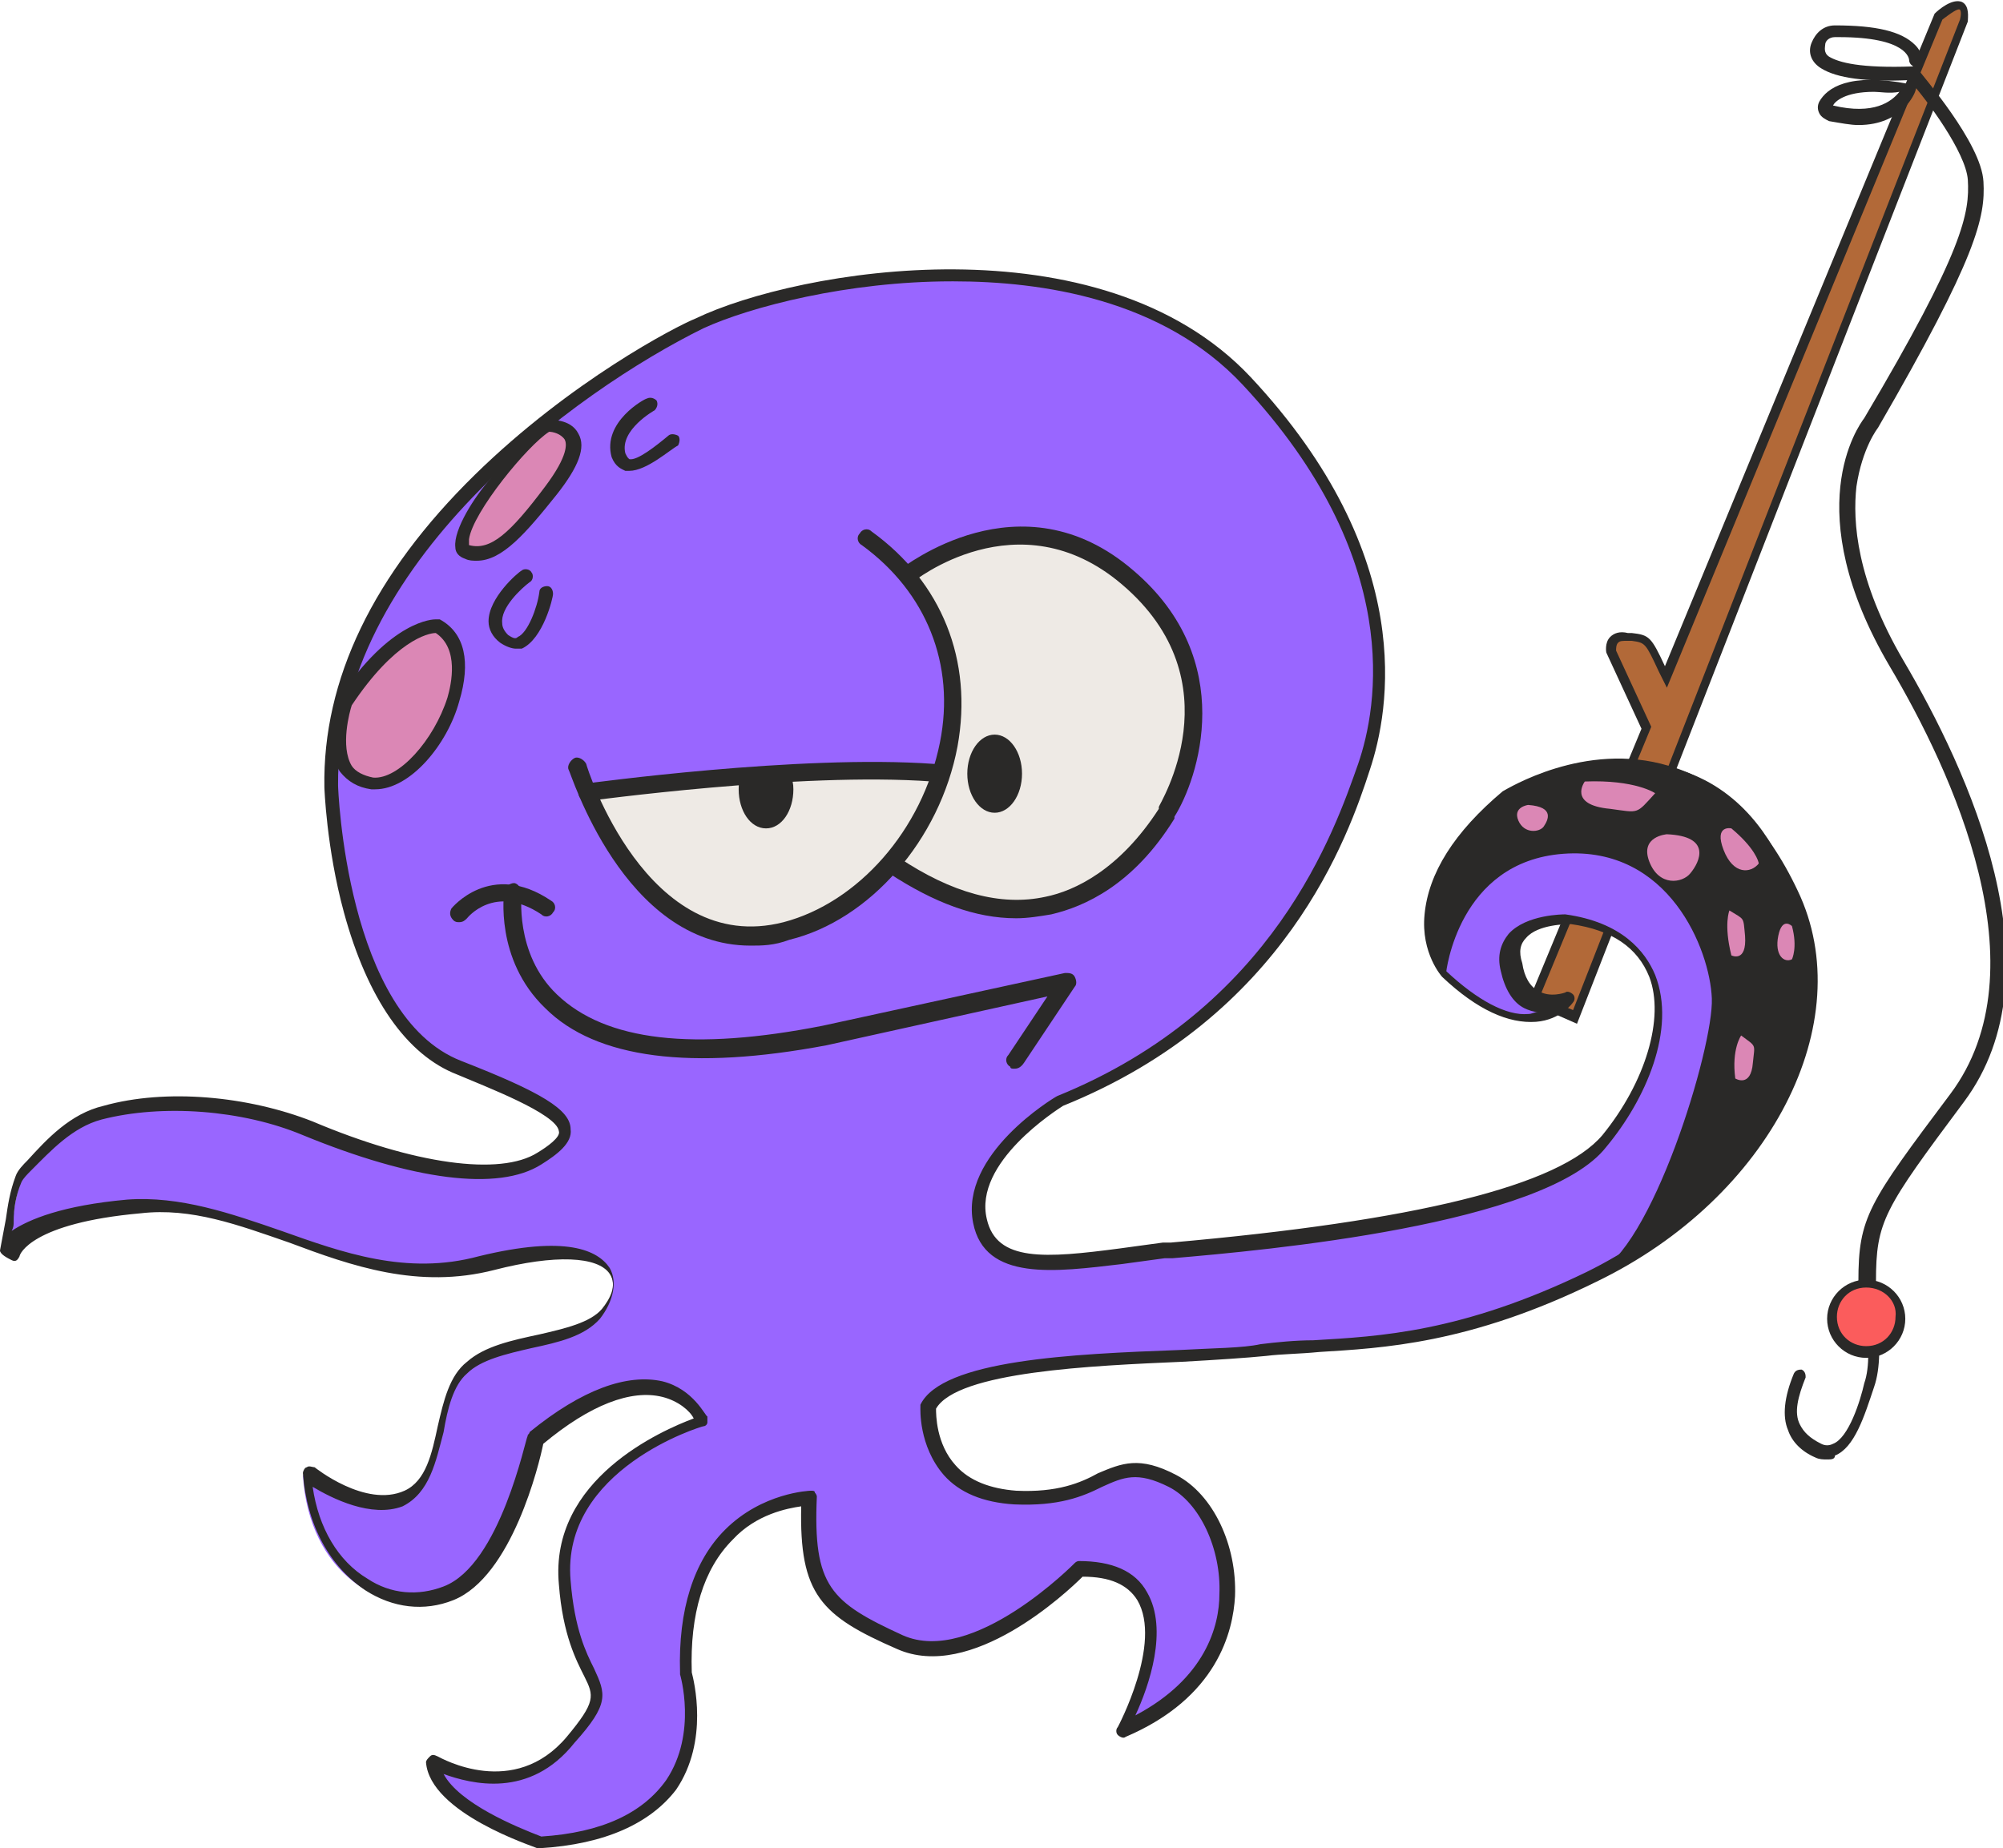 <svg xmlns="http://www.w3.org/2000/svg" viewBox="0 0 102.5 94.6"><path fill="#B26938" d="M78.5 51.2l5.7-13.9-1.8-3.9s-.1-.9.9-.8c1 .1.9 0 1.9 2.1L99.2.8s1.6-1.4 1.3.3l-19.9 51-2.1-.9z"/><path fill="#2A2928" d="M80.7 52.4l-2.5-1.1 5.8-14-1.8-3.9s-.1-.5.2-.8c.2-.2.5-.3.9-.2h.2c.9.1 1 .2 1.7 1.7L99 .7c.2-.2.9-.8 1.4-.6.4.2.3.8.3 1l-20 51.3zM78.8 51l1.7.7L100.3 1c.1-.4 0-.5 0-.5-.1-.1-.5.2-.9.5L85.3 35.2l-.4-.8c-.7-1.5-.7-1.5-1.4-1.6h-.2c-.3 0-.4 0-.5.1-.1.1-.1.3-.1.4l1.8 3.9L78.8 51z"/><path fill="#2A2928" d="M95.1 6.4c-.4 0-.9-.1-1.5-.2-.2-.1-.4-.2-.5-.4-.1-.2-.1-.4 0-.6.4-.7 1.5-1.5 4.6-.9l.4.1-.1.3s-.6 1.7-2.9 1.7zm.8-1.7c-1.5 0-2 .5-2.1.7 2.1.5 3-.2 3.4-.7-.5.1-1 0-1.3 0z"/><path fill="#2A2928" d="M95.4 65.9c-.2 0-.3-.2-.3-.3 0-3.3.5-4 4.7-9.6 4.8-6.4.1-16.5-3.1-21.9-4.7-8-1.6-12.3-1.3-12.7 5.1-8.6 5.4-10.5 5.3-12.2-.1-1.4-2.1-4.1-3-5.1-2.2.1-3.7-.1-4.5-.6-.5-.3-.7-.8-.5-1.3.2-.5.6-.9 1.2-.9 2.1 0 3.4.3 4.1 1 .4.4.4.8.4.9 0 .2-.2.3-.3.3l.1.1c.1.2 3.2 3.7 3.3 5.7.1 1.8-.3 3.8-5.4 12.6 0 0-.8 1-1.1 3-.2 1.8 0 4.8 2.4 8.9 3.3 5.6 8.1 15.9 3.1 22.6-4.1 5.5-4.5 6.1-4.5 9.2-.2.2-.4.3-.6.3zm-1.3-64h-.2c-.3 0-.5.2-.5.4 0 .1-.1.4.2.6.5.3 1.6.6 4.3.5h.1c-.2 0-.3-.2-.3-.3 0-.1-.1-1.2-3.6-1.2z"/><path fill="#2A2928" d="M93.5 74.7c-.2 0-.4 0-.6-.1-.7-.3-1.2-.8-1.4-1.4-.3-.7-.2-1.7.3-2.9.1-.2.3-.2.4-.2.2.1.2.3.2.4-.4 1-.6 1.8-.3 2.4.2.4.5.7 1.1 1 .2.1.4.1.6 0 .8-.3 1.4-2.2 1.6-3.1.6-1.7-.3-5.1-.3-5.1 0-.2.1-.4.2-.4.2 0 .4.1.4.2s.9 3.5.2 5.5c-.5 1.5-1 3.1-2 3.5 0 .2-.2.2-.4.2z"/><circle fill="#FB5C5C" cx="95.5" cy="67.5" r="1.8"/><path fill="#2A2928" d="M95.5 69.5c-1.1 0-2-.9-2-2s.9-2 2-2 2 .9 2 2-.9 2-2 2zm0-3.6c-.9 0-1.5.7-1.5 1.5 0 .9.7 1.5 1.5 1.5.9 0 1.5-.7 1.5-1.5.1-.8-.6-1.5-1.5-1.5z"/><path fill="#96F" d="M27.6 59.3c-2.1 1.3-6.5.7-11.8-1.5-3.1-1.3-7.2-1.7-10.5-.8-1.5.4-2.7 1.6-3.7 2.7-.2.2-.4.4-.5.7-.5 1.3-.4 2.4-.7 3.8 0 0 .5-1.9 6.5-2.4s11.2 4.6 18 2.9c6.9-1.7 7.2 1 5.8 2.6-1.4 1.5-5.2 1.2-6.9 2.7-1.7 1.5-1 5.7-3.3 6.7-2.2 1-5-1.2-5-1.2.3 5 4.1 7.4 7.2 6.2 3.1-1.2 4.5-7.9 4.5-7.9 6.7-5.3 8.6-.9 8.6-.9s-7.6 2.2-7 8.2c.5 6 3.3 4.6.3 8.1s-7 1-7 1c.2 2.4 5.5 4.1 5.5 4.1 10-.7 7.4-8.8 7.4-8.8-.2-8.9 6.4-8.9 6.4-8.9-.2 4.6.7 5.7 4.6 7.4s9.3-3.8 9.3-3.8c6.7 0 2.2 8.2 2.2 8.2 7.7-3.3 5.8-11 2.6-12.7-3.3-1.7-3.3 1-8.1.9S47.6 72 47.6 72c1.4-2.9 13.6-2.4 17.2-2.9 3.6-.5 8.4.3 16.8-3.8s13.3-12.9 10.1-19.6c-5.2-10.9-14.6-4.9-14.6-4.9-6.4 5.3-3.1 9.1-3.1 9.1 4.3 4.1 6.2 1.4 6.2 1.4s-2.2.7-2.8-1.8 2.9-2.4 2.9-2.4c6.4.9 5.3 7.2 1.9 11.3s-18.7 5.3-22.7 5.7-8.8 1.7-9.4-1.5 4.1-6.2 4.1-6.2c11-4.5 14.3-13.2 15.6-17.2 1.4-3.9 1.7-11.5-6-19.7s-23.4-5.2-28-2.9-19 11.1-18.8 23.6c0 0 .3 12 6.5 14.4s6.4 3.3 4.1 4.7z"/><path fill="#2A2928" d="M27.6 94.6h-.1c-.2-.1-5.5-1.8-5.7-4.4 0-.1.1-.2.2-.3.1-.1.2-.1.4 0s3.9 2.2 6.6-1c1.5-1.8 1.4-2.1.9-3.1-.4-.8-1.1-2.1-1.3-4.7-.5-5.4 5.3-7.9 6.9-8.5-.2-.4-.8-.9-1.6-1.1-1.6-.4-3.7.4-6.1 2.4-.2 1-1.6 6.8-4.6 8-1.5.6-3.1.4-4.5-.5-1.8-1.2-3-3.3-3.2-6 0-.1.1-.3.2-.3.1-.1.3 0 .4 0 0 0 2.6 2.1 4.6 1.2 1.1-.5 1.4-1.9 1.7-3.3.3-1.3.6-2.6 1.5-3.3.9-.8 2.3-1.1 3.7-1.4 1.3-.3 2.6-.6 3.2-1.3.4-.5.8-1.2.4-1.8-.6-.9-2.8-1-5.9-.2-3.9 1-7.3-.2-10.5-1.4-2.6-.9-5-1.8-7.6-1.5-5.6.5-6.2 2.1-6.2 2.2-.1.2-.2.3-.4.2S0 64.2 0 64c.1-.5.2-1.1.3-1.6.1-.7.2-1.4.5-2.2.1-.3.4-.6.6-.8 1-1.1 2.2-2.4 3.9-2.8 3.2-.9 7.4-.5 10.7.8 5.2 2.2 9.6 2.8 11.5 1.6l.2.3-.2-.3c.5-.3 1.2-.8 1.1-1.1-.1-.9-3.8-2.3-5.2-2.9-2.6-1-4.6-3.9-5.8-8.3-.9-3.3-1-6.4-1-6.4-.1-5.5 2.5-10.9 7.7-16 4.9-4.8 10.3-7.6 11.3-8 5.2-2.5 20.7-5.2 28.4 3 8.6 9.2 7.1 17.1 6.1 20.1C69 42.8 65.8 52 54.4 56.6c-.3.2-4.6 2.9-3.9 5.8.5 2.2 3 2 6.8 1.5.7-.1 1.5-.2 2.2-.3h.4c12.5-1.1 19.9-2.9 22.1-5.5 2.2-2.7 3.2-6 2.4-8.1-.6-1.5-1.9-2.4-4-2.7-.2 0-1.7 0-2.3.7-.3.3-.4.7-.2 1.3.1.7.4 1.2.8 1.4.6.4 1.4.1 1.4.1.1-.1.3 0 .4.1.1.1.1.3 0 .4 0 0-.6.9-1.9 1-1.4.1-3-.6-4.8-2.3 0 0-1.1-1.2-.9-3.2.2-2.1 1.5-4.2 4-6.3.2-.1 4.2-2.6 8.5-1.3 2.8.8 5 3 6.6 6.4 3.2 6.7-1.4 15.7-10.3 20-6.5 3.2-11 3.4-14.2 3.6-1 .1-1.9.1-2.7.2-1 .1-2.5.2-4.3.3-4.6.2-11.5.5-12.6 2.4 0 .3 0 1.8 1 2.9.7.8 1.8 1.2 3.1 1.3 2.1.1 3.3-.4 4.2-.9 1.2-.5 2.1-.9 4 .1s3.1 3.6 3 6.2c-.1 1.8-.9 5.2-5.6 7.2-.1.1-.3 0-.4-.1-.1-.1-.1-.3 0-.4 0 0 2.3-4.3 1-6.5-.5-.8-1.4-1.2-2.8-1.2-.8.8-5.7 5.4-9.5 3.7-3.9-1.7-5-2.8-4.9-7.3-.7.1-2.3.4-3.5 1.7-1.5 1.5-2.2 3.8-2.1 6.8.1.4.9 3.5-.8 6-1.3 1.7-3.6 2.8-7 3 .1 0 .1 0 0 0zm-4.9-3.8c.8 1.5 3.7 2.7 5 3.2 3.1-.2 5.2-1.2 6.4-2.9 1.6-2.4.7-5.4.7-5.4v-.1c-.1-3.2.7-5.7 2.3-7.3 1.9-1.9 4.3-2 4.4-2 .1 0 .2 0 .2.1.1.1.1.2.1.2-.2 4.6.7 5.4 4.4 7.1C49.8 85.3 55 80 55 80c.1-.1.2-.1.2-.1 1.7 0 2.9.5 3.5 1.6 1.1 1.9.1 4.8-.6 6.3 3.6-1.9 4.3-4.6 4.3-6.2.1-2.3-1-4.7-2.6-5.5-1.6-.8-2.3-.5-3.4 0-1 .5-2.2 1-4.5.9-1.6-.1-2.8-.6-3.6-1.5-1.3-1.5-1.2-3.4-1.2-3.5v-.1c1.1-2.3 7.8-2.6 13.2-2.8 1.8-.1 3.3-.1 4.2-.3.8-.1 1.8-.2 2.7-.2 3.4-.2 7.6-.4 14-3.5 8.5-4.2 13-12.7 10-19.1-1.5-3.3-3.6-5.3-6.2-6-3.9-1.1-7.6 1.1-7.9 1.2-2.4 2-3.6 3.9-3.8 5.8-.1 1.6.7 2.6.7 2.7 1.6 1.5 3.1 2.3 4.2 2.2.2 0 .3-.1.5-.1-.2 0-.5-.1-.7-.2-.6-.3-1-1-1.2-1.9-.2-.8 0-1.4.4-1.9.9-1 2.8-1 2.9-1 2.9.4 4.1 1.9 4.6 3.1 1.1 2.8-.5 6.4-2.5 8.8-3.1 4-17.5 5.3-22.2 5.7h-.4c-.7.1-1.5.2-2.2.3-3.4.4-7 .9-7.6-2.1-.7-3.5 4.1-6.4 4.3-6.5 11.1-4.5 14.2-13.6 15.4-17 1-2.9 2.4-10.5-5.9-19.4-4.1-4.4-10.3-5.3-14.8-5.3h-.1c-5.3 0-10.3 1.3-12.7 2.4-6.5 3.2-18.8 12.1-18.7 23.4 0 .1.4 11.8 6.3 14.1 4.1 1.6 5.6 2.5 5.6 3.5.1.7-.7 1.3-1.5 1.8-2.2 1.4-6.6.8-12.2-1.5-3.1-1.3-7.2-1.6-10.3-.8-1.5.4-2.6 1.6-3.6 2.6-.2.2-.4.4-.5.6-.3.7-.4 1.4-.4 2 0 .2 0 .3-.1.5.9-.6 2.6-1.3 5.9-1.6 2.7-.2 5.3.7 7.9 1.6 3.1 1.1 6.4 2.3 10.1 1.3 4.5-1.1 6.1-.3 6.7.6.4.7.2 1.7-.5 2.6-.8.9-2.1 1.2-3.5 1.5-1.3.3-2.6.6-3.3 1.3-.7.6-1 1.8-1.2 3-.4 1.5-.7 3.1-2.1 3.8-1.6.6-3.6-.4-4.6-1 .3 2.1 1.3 3.8 2.8 4.7 1.2.8 2.6.9 3.9.4 2.9-1.1 4.2-7.6 4.3-7.7 0-.1.1-.1.1-.2 2.7-2.2 5-3 6.8-2.6 1.6.4 2.2 1.8 2.3 1.8v.3c0 .1-.1.2-.2.2s-7.3 2.2-6.8 7.9c.2 2.5.8 3.7 1.2 4.5.6 1.3.8 1.8-1 3.8-2.3 2.9-5.3 2.1-6.7 1.6z"/><path fill="#2A2928" d="M74 49.8s.6-5.7 6-6.1c5.4-.4 7.5 4.9 7.6 7.4s-3.1 13-6 14.1 14.7-5.8 10.1-19.6c0 0-2.7-10.5-14.6-4.9 0 .1-6 4.5-3.1 9.1z"/><path fill="#EEEAE5" d="M46.4 29.5s5.7-4.7 11.3.1 2.7 10.9 2 12-5.2 8.5-13.9 2.7"/><path fill="#2A2928" d="M52 47c-2.1 0-4.2-.8-6.5-2.3l.5-.8c2.7 1.8 5.2 2.5 7.5 2 1.5-.3 3.8-1.4 5.8-4.5v-.1c0-.1 4-6.4-1.9-11.4-5.3-4.5-10.7-.1-10.7-.1l-.6-.7c.1 0 6.1-4.9 11.9.1 5.4 4.6 3.3 10.7 2.1 12.6v.1c-2.1 3.4-4.6 4.5-6.3 4.9-.6.1-1.2.2-1.8.2z"/><path fill="#96F" d="M29.5 39.3s3.1 10.3 10.6 8.4 12.5-14.1 4.1-20.1"/><path fill="#EEEAE5" d="M47.7 39.5c-9.3-.6-17.7 1-17.7 1s2.4 7.4 8.2 7.5 11-8.4 9.5-8.5z"/><path fill="#DB87B5" d="M28 21.8s2.8-.2.1 3.3c-1.8 2.3-2.9 3.6-4.3 3.2s2.8-5.7 4.2-6.5z"/><path fill="#2A2928" d="M24.4 28.7c-.2 0-.4 0-.6-.1-.3-.1-.5-.3-.5-.6-.1-.9 1-2.6 1.8-3.5 1-1.4 2.2-2.6 2.8-3h.2s1.1-.1 1.5.7c.4.7 0 1.7-1.1 3.1-1.6 2-2.8 3.4-4.1 3.4zm3.7-6.6c-1.1.7-3.9 4.1-4.1 5.5v.3c1.1.3 2.1-.6 3.9-3 1.2-1.6 1.1-2.2 1-2.4-.2-.3-.6-.4-.8-.4zM32.2 24.1H32c-.2-.1-.5-.2-.7-.7-.5-1.8 1.7-3 1.8-3 .2-.1.4 0 .5.1.1.2 0 .4-.1.5 0 0-1.8 1-1.5 2.2.1.2.1.2.2.3.4.1 1.4-.7 2-1.2.1-.1.3-.1.5 0 .1.1.1.3 0 .5-.4.2-1.6 1.3-2.5 1.3zM26.4 33.2c-.2 0-.5-.1-.8-.3-.4-.3-.6-.7-.6-1.1 0-1.2 1.5-2.5 1.7-2.6.1-.1.4-.1.5.1.1.1.1.4-.1.5-.4.3-1.5 1.3-1.4 2.1 0 .2.1.4.3.6.3.2.4.2.5.1.5-.2 1-1.5 1.1-2.3 0-.2.2-.3.4-.3s.3.2.3.4-.5 2.3-1.6 2.8h-.3z"/><path fill="#DB87B5" d="M22.4 32s-2.1 0-4.7 4c0 0-1.2 3.9 1.4 4.1s6.3-6.5 3.3-8.1z"/><path fill="#2A2928" d="M19.2 40.4H19c-.7-.1-1.2-.4-1.6-.9-.9-1.3-.1-3.6-.1-3.7 2.7-4.1 4.9-4.1 5-4.1h.2c1.3.7 1.6 2.2 1 4.2-.6 2.2-2.5 4.5-4.3 4.5zM18 36.1c-.1.3-.6 2.1 0 3.1.2.3.6.5 1.1.6 1.3.1 3.1-1.9 3.8-4.1.2-.7.6-2.5-.6-3.3-.4 0-2.1.4-4.3 3.7zM38.4 48.4c-6.5 0-9.2-8.9-9.3-9-.1-.2.1-.5.3-.6.2-.1.5.1.6.3 0 .1 3.1 9.9 10.1 8.1 3.8-1 7.1-4.7 8-9.2.8-4-.7-7.7-4-10.1-.2-.1-.3-.4-.1-.6.1-.2.4-.3.6-.1 3.6 2.6 5.2 6.6 4.4 11-.9 4.8-4.5 8.9-8.6 9.9-.8.3-1.4.3-2 .3z"/><path fill="#2A2928" d="M30 41c-.2 0-.4-.2-.4-.4s.1-.5.4-.5c.1 0 10.9-1.5 17.8-1 .2 0 .4.2.4.5 0 .2-.2.4-.5.4-6.8-.5-17.5 1-17.7 1 .1 0 .1 0 0 0z"/><ellipse fill="#2A2928" cx="50.9" cy="39.6" rx="1.4" ry="2"/><g><path fill="#2A2928" d="M40.6 40.4c0 1.1-.6 2-1.4 2-.8 0-1.4-.9-1.4-2s.5-.7 1.3-.7c.7 0 1.5-.5 1.5.7z"/></g><g><path fill="#2A2928" d="M23.5 47.2c-.1 0-.2 0-.3-.1-.2-.2-.2-.4-.1-.6 0 0 2-2.5 5.1-.4.2.1.3.4.1.6-.1.2-.4.3-.6.1-2.4-1.6-3.8.2-3.8.2-.1.1-.2.2-.4.2z"/></g><g><path fill="#2A2928" d="M51.9 54.7c-.1 0-.2 0-.2-.1-.2-.1-.3-.4-.1-.6l2-3-11.3 2.5c-6.9 1.3-11.8.7-14.4-1.9-2.6-2.5-2.1-5.9-2.1-6 0-.2.3-.4.5-.4s.4.3.4.5c0 0-.4 3.1 1.8 5.2 2.5 2.4 7 2.9 13.6 1.6l12.4-2.7c.2 0 .4 0 .5.2.1.2.1.4 0 .5l-2.6 3.9c-.2.3-.4.3-.5.3z"/></g><g><path fill="#DB87B5" d="M78.2 41.2s-.8.1-.5.8c.3.7 1.1.6 1.3.3.2-.3.6-1-.8-1.1z"/></g><g><path fill="#DB87B5" d="M85.3 42.7s-1.4.1-.9 1.4c.5 1.3 1.7 1.1 2.1.6.5-.6 1.1-1.9-1.2-2z"/></g><g><path fill="#DB87B5" d="M88.6 42.4s-.9-.2-.4 1.1 1.4 1.2 1.8.7c0-.1-.2-.8-1.4-1.8z"/></g><g><path fill="#DB87B5" d="M88.6 48.9s.8.4.7-1c-.1-1 0-.8-.8-1.3 0 0-.3.7.1 2.3z"/></g><g><path fill="#DB87B5" d="M88.8 55.2s.8.5.9-.8c.1-1 .2-.8-.6-1.4 0 0-.5.7-.3 2.2z"/></g><g><path fill="#DB87B5" d="M81.1 40s-.9 1.2 1.3 1.4c1.5.2 1.3.3 2.3-.8 0 0-1-.7-3.6-.6z"/></g><g><path fill="#DB87B5" d="M91.7 47.4s-.5-.5-.7.5.3 1.4.7 1.2c0 0 .3-.6 0-1.7z"/></g></svg>